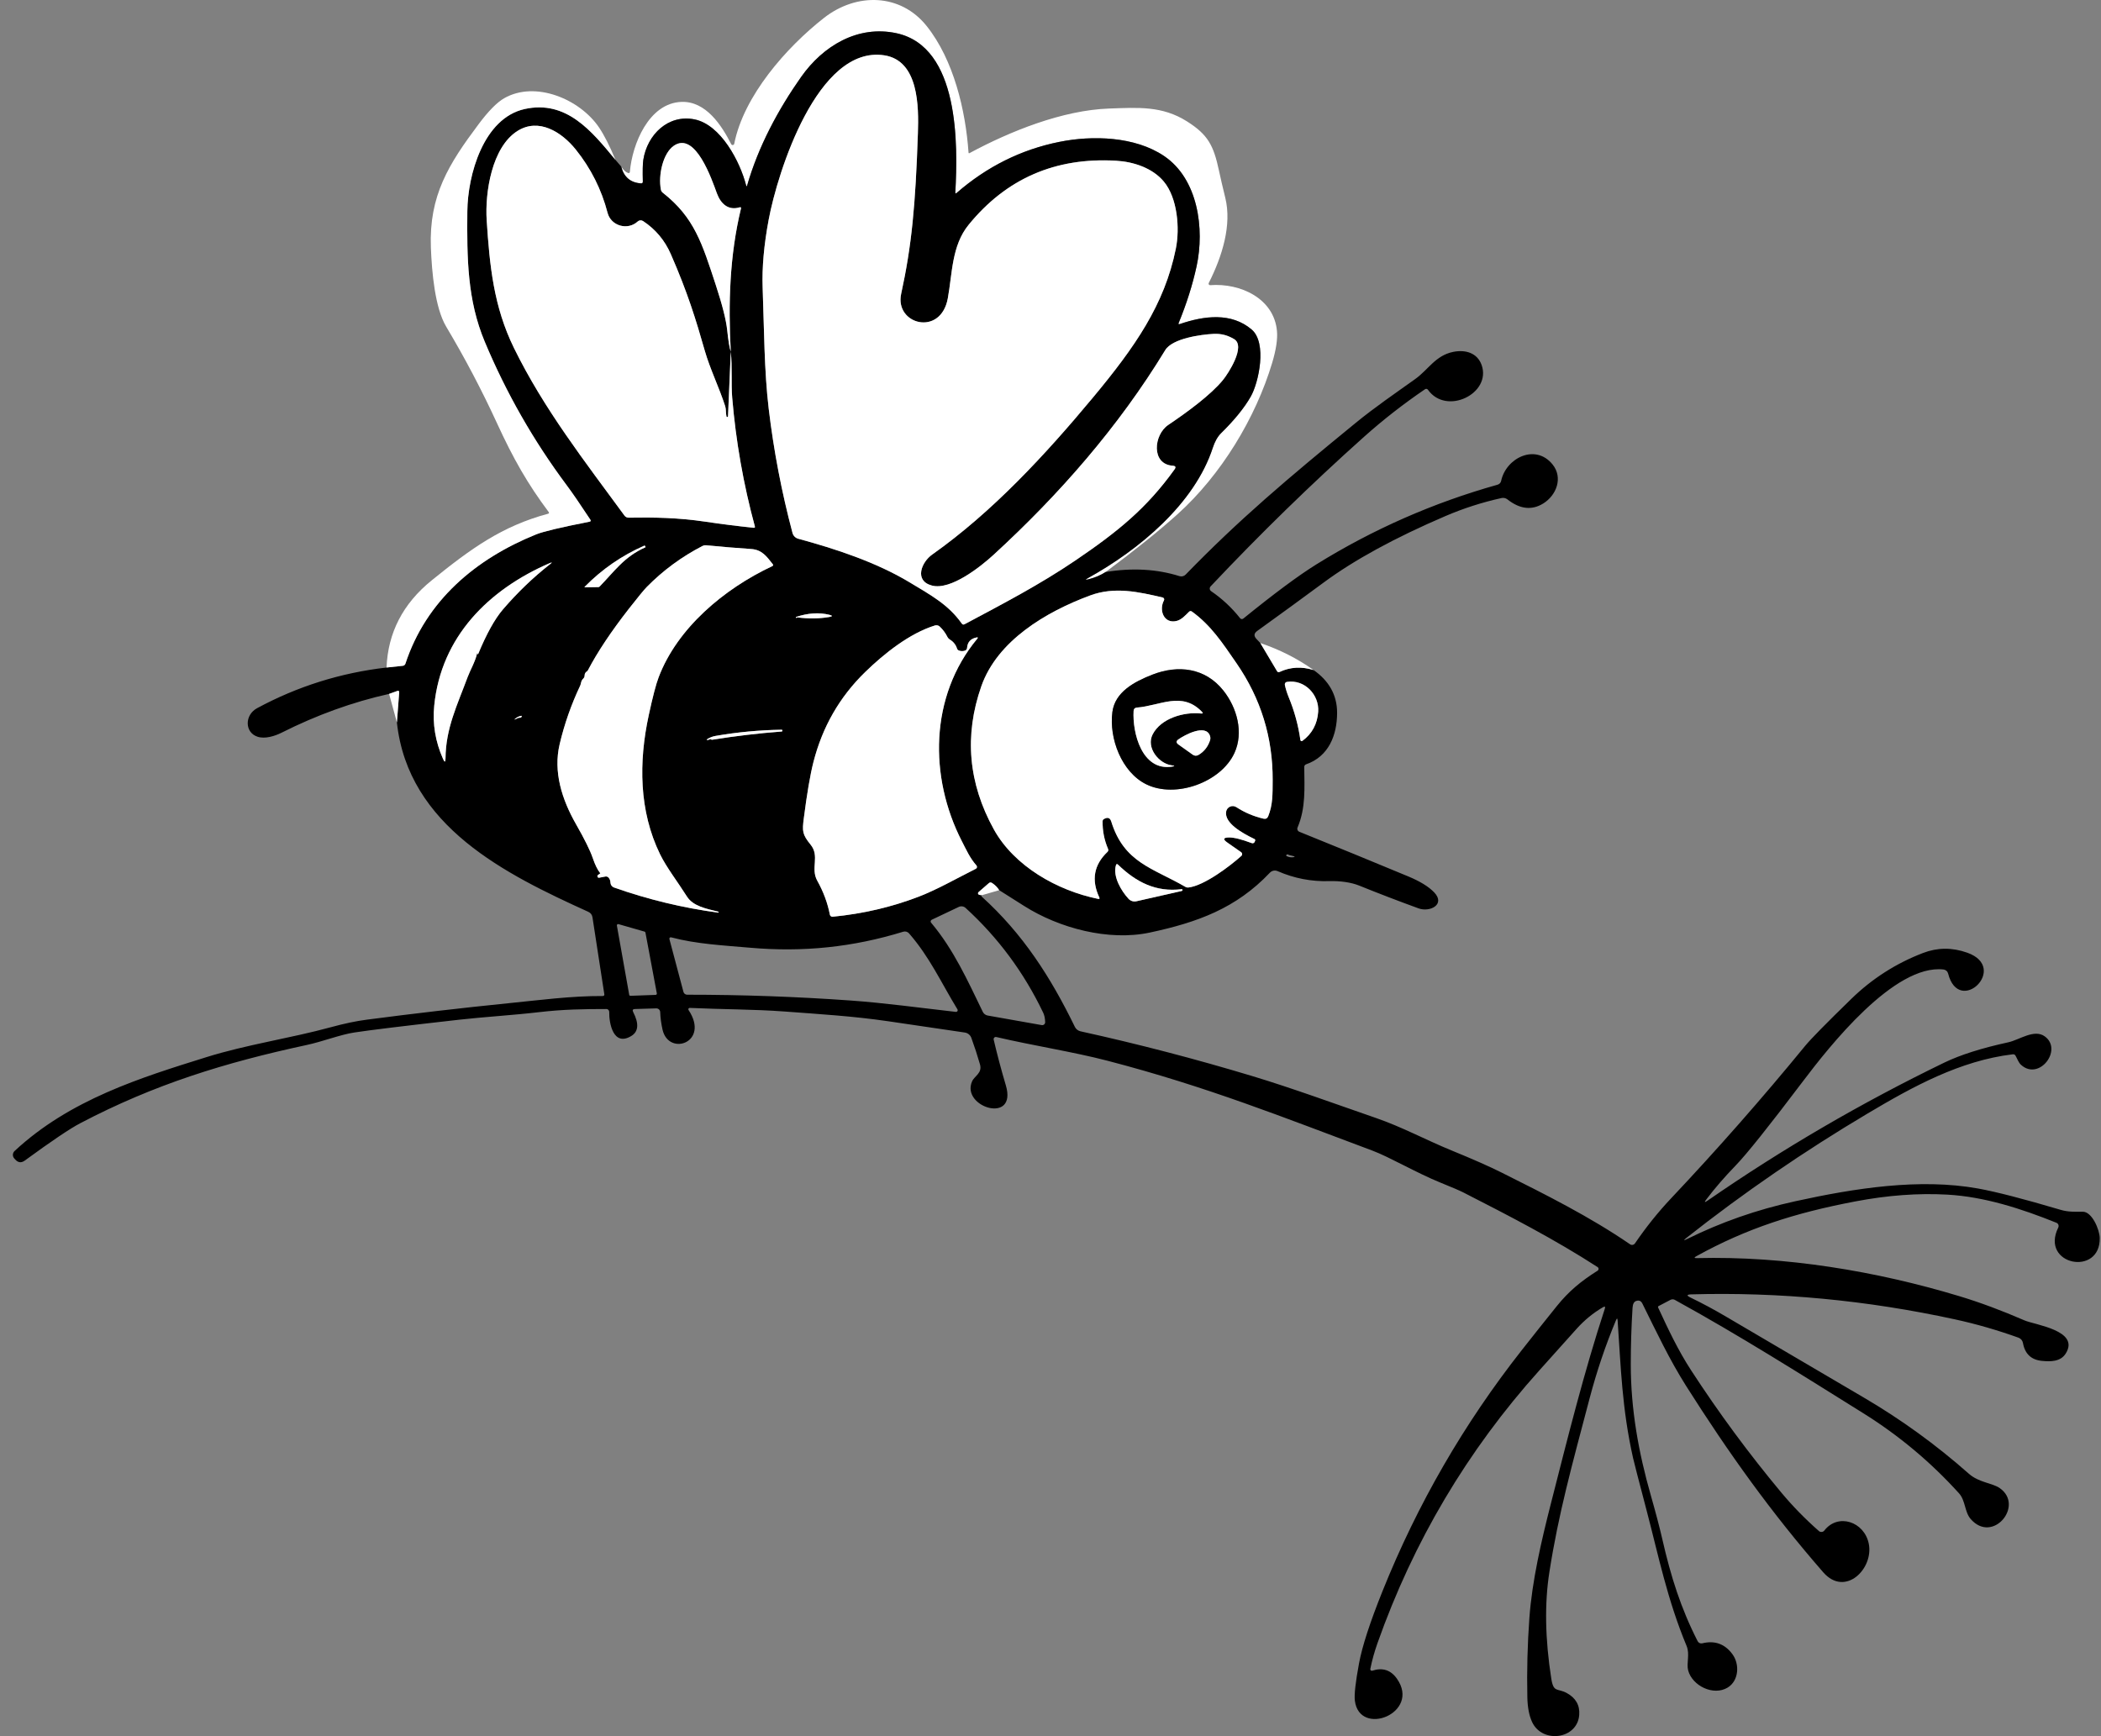 <svg width="121" height="100" viewBox="0 0 121 100" fill="none" xmlns="http://www.w3.org/2000/svg">
<rect x="0" y="0" width="121" height="100" fill="#808080" stroke="none"/>
<path d="M63.678 32.947C63.393 33.132 63.061 33.272 62.684 33.368C62.501 33.413 62.492 33.39 62.657 33.298C65.6 31.672 68.801 29.016 69.85 25.78C69.95 25.472 70.112 25.159 70.314 24.96C71.093 24.194 71.665 23.489 72.032 22.844C72.492 22.04 72.987 19.75 72.085 18.981C70.924 17.991 69.365 18.179 67.946 18.666C67.875 18.69 67.854 18.668 67.882 18.6C68.339 17.489 68.683 16.402 68.913 15.338C69.382 13.185 69.003 10.309 67.038 8.984C65.363 7.855 62.919 7.786 61.001 8.174C58.804 8.617 56.835 9.598 55.092 11.115C55.039 11.162 55.015 11.15 55.019 11.08C55.168 8.342 55.264 2.702 51.632 1.914C49.401 1.43 47.397 2.646 46.143 4.426C44.803 6.328 43.677 8.438 43.028 10.682C43.008 10.751 42.989 10.75 42.971 10.68C42.625 9.322 41.515 7.18 39.995 6.876C38.492 6.573 37.279 7.741 37.048 9.207C37.014 9.429 37.005 9.847 37.022 10.461C37.023 10.533 36.988 10.567 36.917 10.563C36.311 10.522 35.93 10.199 35.776 9.594C35.896 9.787 36.025 9.909 36.163 9.96C36.232 9.986 36.271 9.962 36.277 9.888C36.41 8.313 37.361 5.937 39.247 5.869C40.656 5.82 41.562 7.221 42.112 8.305C42.121 8.322 42.134 8.336 42.151 8.345C42.168 8.354 42.187 8.357 42.206 8.355C42.225 8.352 42.243 8.343 42.258 8.33C42.272 8.317 42.282 8.3 42.286 8.281C42.832 5.516 45.29 2.73 47.45 1.035C49.333 -0.442 51.869 -0.382 53.368 1.499C54.923 3.448 55.61 6.356 55.779 8.784C55.782 8.826 55.802 8.838 55.839 8.818C58.189 7.553 61.189 6.348 63.876 6.252C65.561 6.193 66.938 6.09 68.367 6.996C69.572 7.761 69.891 8.373 70.204 9.835C70.29 10.239 70.411 10.761 70.568 11.401C70.944 12.943 70.408 14.731 69.613 16.303C69.606 16.317 69.603 16.332 69.604 16.347C69.606 16.362 69.611 16.377 69.619 16.389C69.628 16.401 69.639 16.412 69.653 16.418C69.666 16.424 69.681 16.427 69.696 16.426C71.447 16.293 73.378 17.197 73.543 19.073C73.584 19.533 73.493 20.14 73.269 20.891C72.314 24.081 70.324 27.361 67.813 29.621C66.751 30.577 65.372 31.685 63.678 32.947Z" fill="white"/>
<path d="M63.678 32.947C65.211 32.697 66.628 32.777 67.93 33.186C67.991 33.205 68.057 33.207 68.12 33.191C68.182 33.175 68.239 33.142 68.284 33.096C71.339 29.948 74.137 27.578 78.084 24.353C79.174 23.461 80.344 22.662 81.495 21.84C82.264 21.292 82.665 20.48 83.689 20.269C84.395 20.126 85.08 20.324 85.33 21.026C85.908 22.668 83.299 23.95 82.237 22.449C82.219 22.423 82.192 22.406 82.161 22.4C82.13 22.394 82.098 22.401 82.072 22.418C80.82 23.27 79.646 24.187 78.548 25.169C75.514 27.882 72.572 30.751 69.721 33.775C69.703 33.794 69.689 33.817 69.681 33.842C69.672 33.867 69.669 33.893 69.672 33.919C69.674 33.946 69.683 33.971 69.696 33.994C69.71 34.017 69.728 34.036 69.75 34.051C70.385 34.486 70.942 35.005 71.419 35.609C71.43 35.623 71.443 35.634 71.459 35.643C71.474 35.651 71.491 35.656 71.508 35.658C71.525 35.66 71.543 35.659 71.56 35.654C71.576 35.649 71.592 35.641 71.605 35.63C73.39 34.182 74.792 33.142 75.812 32.509C79.065 30.49 82.542 28.96 86.244 27.92C86.296 27.905 86.344 27.877 86.381 27.838C86.418 27.798 86.443 27.75 86.454 27.697C86.735 26.376 88.43 25.531 89.416 26.754C90.027 27.513 89.645 28.525 88.876 29.002C88.217 29.408 87.53 29.329 86.814 28.764C86.767 28.727 86.712 28.701 86.654 28.688C86.595 28.674 86.535 28.674 86.477 28.687C85.362 28.933 84.284 29.28 83.244 29.726C80.335 30.974 78 32.249 76.237 33.55C74.992 34.469 73.715 35.4 72.405 36.343C72.215 36.48 72.2 36.633 72.36 36.802L72.585 37.041L73.546 38.657C73.581 38.718 73.632 38.733 73.697 38.704C74.313 38.417 74.966 38.382 75.654 38.597C76.499 39.188 77.01 39.996 77.006 41.068C77 42.348 76.528 43.571 75.217 44.027C75.186 44.038 75.161 44.058 75.142 44.084C75.124 44.11 75.114 44.141 75.114 44.172C75.124 45.389 75.21 46.532 74.728 47.667C74.718 47.689 74.713 47.713 74.713 47.738C74.713 47.762 74.718 47.786 74.727 47.808C74.736 47.831 74.75 47.851 74.767 47.868C74.785 47.886 74.805 47.899 74.828 47.909C76.921 48.754 79.015 49.613 81.111 50.485C81.79 50.768 82.287 51.074 82.601 51.406C83.258 52.097 82.356 52.559 81.702 52.324C80.554 51.907 79.413 51.469 78.28 51.011C77.81 50.821 77.176 50.735 76.566 50.753C75.529 50.786 74.533 50.594 73.579 50.177C73.504 50.144 73.422 50.136 73.342 50.152C73.263 50.168 73.191 50.208 73.135 50.267C71.192 52.32 68.973 53.126 66.224 53.715C63.85 54.224 60.999 53.465 58.98 52.183C58.502 51.879 58.023 51.576 57.545 51.275C57.445 51.112 57.307 50.974 57.13 50.858C57.066 50.815 57.005 50.819 56.948 50.87L56.353 51.387C56.341 51.397 56.333 51.41 56.328 51.424C56.323 51.438 56.322 51.453 56.324 51.468C56.326 51.482 56.333 51.496 56.342 51.508C56.351 51.52 56.363 51.529 56.377 51.535C56.425 51.554 56.481 51.564 56.547 51.565L56.522 51.612C56.518 51.62 56.52 51.627 56.526 51.633C58.911 53.786 60.51 56.285 61.905 59.151C61.936 59.214 61.981 59.27 62.038 59.314C62.093 59.358 62.159 59.389 62.228 59.404C65.548 60.135 68.853 60.996 72.143 61.989C74.397 62.67 76.881 63.58 79.248 64.398C80.751 64.916 82.125 65.664 83.589 66.263C84.82 66.766 85.784 67.192 86.479 67.54C88.992 68.799 91.557 70.077 93.88 71.673C93.902 71.688 93.926 71.698 93.952 71.704C93.978 71.709 94.005 71.709 94.031 71.704C94.057 71.699 94.082 71.689 94.104 71.675C94.126 71.66 94.145 71.641 94.16 71.62C94.801 70.681 95.492 69.819 96.234 69.032C98.912 66.194 101.487 63.264 103.96 60.245C104.288 59.845 105.174 58.943 106.619 57.537C107.816 56.371 109.195 55.489 110.754 54.891C111.582 54.573 112.43 54.568 113.298 54.876C115.726 55.739 112.824 58.551 112.194 56.073C112.178 56.013 112.145 55.958 112.098 55.918C112.051 55.877 111.992 55.851 111.93 55.843C109.085 55.523 105.339 60.292 103.823 62.298C101.872 64.879 100.584 66.491 99.958 67.135C99.322 67.792 98.758 68.443 98.269 69.09C98.145 69.253 98.167 69.277 98.336 69.161C102.65 66.175 107.196 63.524 111.973 61.208C112.895 60.762 114.123 60.372 115.656 60.038C116.294 59.901 117.145 59.259 117.753 59.69C118.83 60.453 117.444 62.277 116.401 61.341C116.245 61.202 116.186 60.997 116.074 60.801C116.059 60.776 116.037 60.755 116.011 60.742C115.985 60.729 115.955 60.724 115.926 60.727C112.889 61.091 110.169 62.586 107.572 64.13C103.9 66.312 100.418 68.703 97.126 71.302C96.94 71.45 96.954 71.471 97.167 71.366C99.118 70.398 101.191 69.674 103.386 69.194C106.836 68.437 110.558 67.854 113.916 68.458C114.958 68.646 116.544 69.056 118.675 69.687C119.117 69.818 119.501 69.797 119.949 69.795C120.485 69.791 120.916 70.83 120.927 71.298C120.98 73.55 117.472 72.873 118.538 70.707C118.55 70.683 118.557 70.655 118.558 70.628C118.56 70.6 118.555 70.573 118.546 70.547C118.536 70.521 118.521 70.498 118.502 70.478C118.482 70.459 118.459 70.443 118.434 70.433C116.401 69.613 114.278 68.93 112.145 68.811C110.48 68.718 108.719 68.847 106.862 69.2C103.376 69.861 100.592 70.754 97.696 72.358C97.556 72.435 97.566 72.472 97.727 72.468C102.789 72.339 108.051 73.213 112.842 74.66C114.034 75.02 115.283 75.485 116.589 76.053C117.188 76.315 119.818 76.634 118.963 77.972C118.671 78.432 118.106 78.438 117.595 78.387C116.982 78.327 116.618 77.984 116.505 77.358C116.493 77.288 116.462 77.222 116.416 77.168C116.37 77.114 116.31 77.073 116.243 77.049C115.019 76.61 113.798 76.258 112.581 75.994C107.52 74.894 102.46 74.414 97.402 74.556C97.133 74.564 97.12 74.626 97.363 74.742C98.042 75.07 98.728 75.438 99.42 75.847C102.049 77.395 104.679 78.941 107.31 80.483C109.481 81.754 111.508 83.223 113.392 84.89C113.971 85.401 114.732 85.414 115.166 85.714C116.609 86.716 114.757 88.962 113.489 87.489C113.141 87.085 113.198 86.432 112.824 86.017C111.201 84.223 109.365 82.686 107.314 81.405C103.735 79.17 100.161 76.912 96.455 74.873C96.417 74.852 96.375 74.841 96.332 74.841C96.288 74.841 96.246 74.851 96.207 74.871L95.52 75.231C95.506 75.239 95.495 75.251 95.49 75.267C95.485 75.282 95.487 75.299 95.494 75.313C96.075 76.567 96.643 77.777 97.398 78.937C98.989 81.384 100.72 83.73 102.59 85.974C103.235 86.748 103.956 87.487 104.754 88.189C104.776 88.208 104.802 88.223 104.831 88.232C104.859 88.241 104.888 88.244 104.918 88.241C104.947 88.238 104.975 88.229 105.001 88.215C105.027 88.201 105.049 88.181 105.067 88.158C105.856 87.142 107.364 87.645 107.625 88.913C107.922 90.357 106.265 92.013 105.003 90.565C101.987 87.103 99.549 83.686 97.105 79.829C96.146 78.313 95.394 76.714 94.586 75.084C94.508 74.927 94.387 74.879 94.222 74.939C94.102 74.982 94.035 75.114 94.021 75.333C93.953 76.417 93.919 77.501 93.919 78.585C93.919 81.186 94.369 83.669 95.073 86.133C95.364 87.155 95.584 87.993 95.733 88.647C96.232 90.835 96.805 92.639 97.77 94.533C97.794 94.58 97.833 94.618 97.881 94.64C97.928 94.662 97.982 94.668 98.034 94.656C98.758 94.48 99.338 94.689 99.774 95.283C100.202 95.864 100.142 96.813 99.5 97.204C98.682 97.703 97.465 97.108 97.224 96.218C97.114 95.803 97.334 95.29 97.134 94.807C96.019 92.128 95.52 89.629 94.837 87.027C94.37 85.249 94.107 84.234 94.05 83.98C93.408 81.109 93.348 78.736 93.162 76.064C93.153 75.923 93.121 75.918 93.066 76.049C92.469 77.477 91.964 78.972 91.551 80.534C90.51 84.481 89.759 87.179 89.232 90.549C88.948 92.357 88.984 94.402 89.34 96.684C89.471 97.523 89.692 97.224 90.232 97.519C90.752 97.802 90.992 98.224 90.95 98.782C90.845 100.187 88.821 100.447 88.236 99.189C88.065 98.821 87.974 98.344 87.962 97.758C87.93 96.242 87.969 94.728 88.078 93.216C88.232 91.056 88.774 88.741 89.32 86.6C90.285 82.82 91.224 79.041 92.424 75.382C92.464 75.261 92.429 75.233 92.32 75.296C91.759 75.622 91.254 76.036 90.802 76.538C90.087 77.337 89.371 78.135 88.655 78.933C84.507 83.555 81.399 88.795 79.329 94.653C79.155 95.146 79.018 95.638 78.918 96.132C78.915 96.147 78.916 96.163 78.921 96.177C78.926 96.192 78.935 96.205 78.946 96.215C78.958 96.225 78.972 96.232 78.986 96.235C79.001 96.238 79.016 96.237 79.031 96.232C79.628 96.039 80.102 96.194 80.454 96.698C81.835 98.672 78.296 100.079 78.029 97.962C77.985 97.623 78.065 96.906 78.268 95.813C78.447 94.841 78.897 93.454 79.62 91.653C81.631 86.64 84.305 82.011 87.643 77.767C88.305 76.924 88.972 76.086 89.643 75.252C90.365 74.352 91.076 73.781 92.005 73.194C92.023 73.183 92.037 73.168 92.048 73.149C92.058 73.131 92.064 73.11 92.064 73.089C92.064 73.068 92.059 73.048 92.049 73.029C92.039 73.011 92.025 72.995 92.007 72.984C89.549 71.392 86.892 70.022 84.287 68.691C84.075 68.582 83.628 68.39 82.945 68.114C81.61 67.574 80.004 66.635 79.039 66.276C73.971 64.384 69.486 62.58 63.758 61.093C61.817 60.588 59.502 60.23 57.377 59.733C57.357 59.729 57.335 59.729 57.315 59.735C57.295 59.741 57.276 59.752 57.261 59.767C57.246 59.782 57.236 59.8 57.23 59.82C57.224 59.841 57.223 59.862 57.228 59.883C57.43 60.748 57.663 61.625 57.927 62.513C58.606 64.787 55.328 63.774 55.984 62.286C56.123 61.973 56.584 61.813 56.438 61.306C56.294 60.803 56.128 60.294 55.94 59.778C55.91 59.699 55.86 59.628 55.794 59.575C55.727 59.521 55.648 59.486 55.563 59.474C54.097 59.258 52.619 59.041 51.127 58.821C49.148 58.531 47.17 58.412 45.18 58.263C43.434 58.132 41.546 58.142 39.724 58.056C39.709 58.055 39.695 58.059 39.682 58.065C39.669 58.072 39.659 58.083 39.652 58.095C39.644 58.108 39.641 58.122 39.641 58.136C39.642 58.151 39.646 58.165 39.654 58.177C40.896 60.046 38.513 60.866 38.157 59.31C38.078 58.961 38.033 58.623 38.022 58.298C38.022 58.269 38.015 58.24 38.003 58.214C37.991 58.187 37.974 58.163 37.953 58.143C37.931 58.123 37.906 58.108 37.879 58.097C37.852 58.087 37.822 58.082 37.793 58.083L36.57 58.12C36.444 58.123 36.409 58.18 36.466 58.294C36.808 58.96 36.773 59.42 36.36 59.672C35.325 60.302 35.073 58.946 35.086 58.285C35.086 58.264 35.082 58.242 35.074 58.222C35.066 58.202 35.054 58.184 35.039 58.169C35.024 58.153 35.006 58.141 34.986 58.132C34.965 58.124 34.944 58.12 34.922 58.12C33.609 58.12 32.421 58.14 31.051 58.3C29.525 58.478 27.842 58.578 26.47 58.733C23.347 59.085 21.325 59.331 20.404 59.472C19.616 59.59 18.563 59.999 17.667 60.191C12.949 61.208 8.908 62.451 4.624 64.697C4.039 65.002 2.974 65.719 1.429 66.848C1.229 66.994 1.046 66.975 0.879 66.791L0.82 66.725C0.767 66.666 0.739 66.589 0.742 66.509C0.746 66.43 0.78 66.355 0.838 66.3C4.025 63.333 8.107 62.073 11.872 60.897C14.217 60.163 16.684 59.815 19.066 59.165C19.828 58.956 20.516 58.812 21.128 58.733C23.849 58.376 26.575 58.06 29.304 57.784C31.012 57.615 32.887 57.361 34.726 57.371C34.737 57.371 34.749 57.368 34.759 57.363C34.77 57.358 34.779 57.351 34.787 57.342C34.794 57.333 34.8 57.323 34.803 57.312C34.806 57.3 34.807 57.289 34.805 57.277L34.122 52.841C34.099 52.69 34.018 52.583 33.879 52.52C29.132 50.365 23.504 47.604 22.858 41.614L22.989 39.89C22.996 39.8 22.957 39.77 22.872 39.802L22.408 39.969C20.307 40.438 18.244 41.183 16.218 42.203C15.823 42.401 15.264 42.575 14.839 42.438C14.086 42.199 14.078 41.186 14.806 40.792C17.132 39.536 19.617 38.755 22.261 38.45L23.201 38.35C23.234 38.346 23.266 38.333 23.291 38.312C23.317 38.292 23.336 38.264 23.347 38.233C24.547 34.583 27.404 32.184 30.883 30.779C31.288 30.615 32.31 30.372 33.949 30.051C34.023 30.037 34.04 29.998 33.998 29.932C33.407 29.035 32.954 28.375 32.638 27.953C30.726 25.391 29.153 22.634 27.918 19.684C26.907 17.271 26.891 14.864 26.915 12.172C26.934 10.08 27.838 6.81 30.214 6.281C32.633 5.745 34.087 7.569 35.446 9.209L35.777 9.594C35.931 10.199 36.311 10.522 36.918 10.563C36.989 10.567 37.024 10.533 37.022 10.461C37.006 9.847 37.015 9.429 37.049 9.207C37.28 7.741 38.493 6.573 39.996 6.876C41.515 7.18 42.626 9.322 42.971 10.68C42.989 10.75 43.008 10.751 43.029 10.682C43.677 8.438 44.804 6.328 46.143 4.426C47.397 2.646 49.401 1.43 51.633 1.914C55.265 2.702 55.168 8.342 55.019 11.08C55.015 11.15 55.04 11.162 55.093 11.115C56.835 9.598 58.805 8.617 61.001 8.174C62.919 7.786 65.363 7.855 67.038 8.984C69.004 10.309 69.382 13.185 68.914 15.338C68.683 16.402 68.34 17.489 67.883 18.6C67.854 18.668 67.875 18.69 67.946 18.666C69.365 18.179 70.924 17.991 72.085 18.981C72.987 19.75 72.493 22.04 72.032 22.844C71.666 23.489 71.093 24.194 70.314 24.96C70.112 25.159 69.95 25.472 69.85 25.781C68.801 29.016 65.6 31.672 62.658 33.298C62.493 33.39 62.502 33.413 62.684 33.368C63.062 33.272 63.393 33.132 63.678 32.947ZM53.671 33.728C52.628 33.452 53.072 32.376 53.684 31.945C57.169 29.482 60.22 26.173 62.938 22.907C65.359 19.997 67.069 17.547 67.719 14.32C67.957 13.15 67.813 11.395 67.022 10.453C66.37 9.673 65.277 9.315 64.275 9.258C60.784 9.054 57.953 10.285 55.782 12.952C54.811 14.146 54.849 15.733 54.588 17.177C54.183 19.41 51.514 18.688 51.9 16.923C52.508 14.142 52.725 11.825 52.864 7.669C52.915 6.156 52.919 3.491 50.927 3.186C47.078 2.597 44.777 9.937 44.27 12.651C43.997 14.106 43.882 15.411 43.922 16.567C44.006 18.897 44.012 21.388 44.272 23.551C44.561 25.97 45.018 28.353 45.642 30.699C45.663 30.779 45.706 30.852 45.764 30.911C45.823 30.969 45.896 31.011 45.976 31.032C48.137 31.619 50.469 32.386 52.395 33.548C53.616 34.286 54.612 34.818 55.391 35.918C55.432 35.977 55.485 35.99 55.549 35.957C57.731 34.795 59.891 33.669 61.94 32.278C64.384 30.619 66.036 29.276 67.644 27.038C67.738 26.907 67.704 26.837 67.541 26.826C66.288 26.742 66.437 25.048 67.279 24.478C68.378 23.738 69.73 22.748 70.433 21.887C70.738 21.515 71.764 19.938 71.071 19.531C70.701 19.312 70.343 19.212 69.895 19.232C69.183 19.267 67.521 19.488 67.108 20.169C64.427 24.576 61.009 28.482 57.22 31.959C56.469 32.646 54.751 34.014 53.671 33.728ZM42.086 20.255C41.941 17.473 42.018 14.735 42.673 12.017C42.691 11.947 42.665 11.923 42.595 11.943C41.941 12.14 41.509 11.733 41.29 11.142C41.002 10.361 40.059 7.551 38.814 8.391C38.182 8.821 37.9 10.088 38.063 10.923C38.077 10.995 38.112 11.054 38.17 11.099C39.988 12.526 40.434 14.007 41.223 16.412C41.601 17.563 41.82 18.431 41.881 19.017C41.946 19.632 42.014 20.045 42.086 20.255L41.926 23.981C41.925 23.991 41.921 24.001 41.913 24.008C41.906 24.016 41.896 24.02 41.886 24.021C41.875 24.022 41.865 24.02 41.856 24.014C41.848 24.008 41.841 23.999 41.839 23.989C41.794 23.797 41.822 23.58 41.767 23.404C41.415 22.314 40.889 21.251 40.589 20.201C40.082 18.422 39.599 16.846 38.632 14.637C38.284 13.841 37.752 13.206 37.035 12.733C36.987 12.702 36.931 12.688 36.875 12.692C36.819 12.696 36.767 12.719 36.726 12.757C36.153 13.287 35.19 13.019 34.992 12.262C34.641 10.917 34.031 9.701 33.161 8.616C32.341 7.593 31.028 6.78 29.813 7.536C28.316 8.469 27.926 11.107 28.028 12.682C28.198 15.303 28.427 17.651 29.599 20.044C31.323 23.564 33.689 26.59 35.965 29.699C35.992 29.736 36.028 29.767 36.069 29.787C36.11 29.808 36.156 29.818 36.202 29.818C37.689 29.793 39.055 29.818 40.607 30.047C41.54 30.186 42.472 30.304 43.405 30.4C43.466 30.407 43.489 30.381 43.472 30.321C42.813 27.887 42.378 25.415 42.168 22.905C42.102 22.126 42.178 21.14 42.086 20.255ZM37.243 33.816C37.088 33.974 36.75 34.386 36.229 35.051C35.202 36.365 34.412 37.551 33.858 38.609C33.845 38.636 33.825 38.658 33.799 38.673C33.713 38.726 33.67 38.806 33.668 38.912C33.668 38.945 33.661 38.978 33.648 39.008C33.635 39.038 33.615 39.066 33.591 39.088C33.452 39.215 33.47 39.374 33.417 39.487C32.901 40.574 32.506 41.7 32.231 42.865C31.856 44.456 32.357 46.045 33.179 47.483C33.669 48.341 33.987 48.985 34.135 49.416C34.271 49.815 34.414 50.107 34.564 50.291C34.571 50.301 34.57 50.308 34.562 50.314L34.456 50.387C34.398 50.427 34.39 50.475 34.431 50.532C34.447 50.556 34.476 50.563 34.517 50.555C34.634 50.53 34.754 50.508 34.875 50.487C34.906 50.482 34.938 50.486 34.968 50.497C34.999 50.508 35.026 50.526 35.047 50.551C35.118 50.631 35.154 50.727 35.157 50.839C35.16 50.901 35.181 50.962 35.217 51.012C35.254 51.062 35.305 51.1 35.364 51.121C37.315 51.81 39.316 52.293 41.366 52.569C41.377 52.571 41.384 52.562 41.386 52.545C41.391 52.527 41.384 52.516 41.366 52.512C40.652 52.34 39.91 52.189 39.564 51.643C39.026 50.79 38.39 49.974 38.018 49.215C36.793 46.71 36.779 43.884 37.364 41.186C37.592 40.132 37.781 39.408 37.932 39.012C39.006 36.182 41.683 33.922 44.475 32.611C44.533 32.584 44.543 32.545 44.503 32.495C44.154 32.053 43.886 31.664 43.26 31.623C42.395 31.565 41.53 31.492 40.665 31.407C40.598 31.4 40.534 31.411 40.472 31.441C39.266 32.062 38.189 32.853 37.243 33.816ZM34.533 33.785C35.384 32.912 35.944 32.069 37.169 31.525C37.18 31.52 37.183 31.512 37.178 31.503L37.151 31.45C37.14 31.428 37.124 31.422 37.102 31.431C35.808 32.002 34.668 32.79 33.681 33.793C33.656 33.818 33.661 33.83 33.697 33.83L34.456 33.818C34.486 33.818 34.512 33.807 34.533 33.785ZM27.496 37.63C27.503 37.648 27.509 37.665 27.515 37.683C27.52 37.699 27.526 37.699 27.533 37.683C28.018 36.509 28.496 35.648 28.967 35.1C29.809 34.12 30.712 33.253 31.674 32.501C31.813 32.393 31.802 32.374 31.64 32.444C28.145 33.961 25.4 36.675 25.007 40.648C24.904 41.696 25.073 42.717 25.515 43.714C25.607 43.925 25.655 43.915 25.658 43.683C25.67 41.945 26.332 40.62 26.93 39.004C27.085 38.587 27.365 38.125 27.478 37.632C27.483 37.614 27.489 37.614 27.496 37.63ZM70.783 48.238C71.068 48.235 71.504 48.344 72.092 48.565C72.108 48.571 72.125 48.574 72.142 48.573C72.16 48.572 72.177 48.568 72.193 48.561C72.208 48.553 72.223 48.543 72.234 48.53C72.246 48.517 72.255 48.502 72.261 48.485L72.286 48.42C72.292 48.403 72.292 48.385 72.285 48.368C72.278 48.352 72.265 48.338 72.249 48.33C71.507 47.974 70.515 47.401 70.613 46.757C70.623 46.693 70.648 46.633 70.687 46.582C70.726 46.531 70.778 46.49 70.837 46.464C70.895 46.438 70.96 46.426 71.024 46.432C71.088 46.437 71.15 46.458 71.204 46.493C71.683 46.804 72.203 47.025 72.764 47.156C72.897 47.186 72.988 47.138 73.038 47.013C73.302 46.352 73.29 45.773 73.294 44.929C73.304 42.473 72.61 40.233 71.214 38.207C70.396 37.018 69.738 36.018 68.646 35.227C68.584 35.183 68.527 35.188 68.474 35.241C68.257 35.456 68.038 35.701 67.754 35.769C67.02 35.941 66.734 35.135 67.034 34.583C67.043 34.567 67.048 34.55 67.048 34.532C67.049 34.515 67.046 34.497 67.038 34.481C67.031 34.465 67.02 34.45 67.006 34.439C66.992 34.427 66.976 34.419 66.959 34.415C65.574 34.094 64.195 33.775 62.784 34.298C60.224 35.245 57.432 36.912 56.514 39.532C55.523 42.362 55.764 45.109 57.236 47.772C58.41 49.894 60.885 51.295 63.238 51.776C63.32 51.794 63.343 51.764 63.308 51.688C62.842 50.687 62.998 49.815 63.778 49.072C63.83 49.022 63.842 48.963 63.813 48.896C63.596 48.388 63.492 47.857 63.5 47.305C63.502 47.248 63.526 47.206 63.574 47.178C63.789 47.054 63.931 47.102 63.999 47.322C64.737 49.704 66.398 49.995 68.263 51.081C68.322 51.115 68.385 51.127 68.453 51.119C69.355 51.011 70.826 49.898 71.49 49.301C71.506 49.287 71.518 49.27 71.526 49.251C71.533 49.231 71.537 49.21 71.535 49.189C71.534 49.169 71.528 49.148 71.518 49.13C71.507 49.112 71.493 49.096 71.476 49.084L70.691 48.536C70.411 48.343 70.442 48.243 70.783 48.238ZM45.935 35.564C46.577 35.648 47.184 35.639 47.755 35.54C47.959 35.504 47.961 35.461 47.759 35.411C47.171 35.268 46.535 35.309 45.849 35.536C45.838 35.54 45.834 35.548 45.837 35.56C45.837 35.567 45.837 35.572 45.839 35.577C45.84 35.596 45.849 35.6 45.865 35.589C45.875 35.581 45.886 35.574 45.898 35.568C45.909 35.564 45.921 35.563 45.935 35.564ZM46.847 43.892C46.66 44.621 46.475 45.705 46.291 47.142C46.197 47.878 46.203 48.062 46.685 48.655C47.223 49.316 46.667 50.013 47.066 50.727C47.422 51.363 47.664 52.015 47.792 52.682C47.798 52.718 47.818 52.752 47.848 52.774C47.878 52.797 47.916 52.808 47.953 52.804C49.693 52.636 51.345 52.25 52.909 51.649C53.95 51.25 55.105 50.592 56.199 50.042C56.216 50.033 56.23 50.021 56.242 50.007C56.253 49.992 56.261 49.975 56.264 49.957C56.268 49.938 56.267 49.92 56.262 49.902C56.257 49.884 56.248 49.867 56.236 49.853C55.856 49.424 55.649 48.947 55.389 48.444C53.506 44.767 53.522 40.115 56.283 36.789C56.336 36.725 56.322 36.701 56.24 36.718C55.901 36.785 55.719 36.986 55.694 37.323C55.692 37.356 55.68 37.388 55.66 37.414C55.64 37.441 55.613 37.461 55.582 37.472C55.464 37.516 55.347 37.516 55.23 37.472C55.174 37.452 55.136 37.414 55.117 37.358C55.044 37.136 54.909 36.965 54.712 36.845C54.646 36.804 54.594 36.748 54.559 36.679C54.447 36.457 54.301 36.26 54.119 36.09C54.084 36.056 54.04 36.033 53.992 36.022C53.945 36.011 53.895 36.012 53.847 36.026C52.383 36.478 50.917 37.65 49.835 38.702C48.332 40.162 47.36 41.892 46.847 43.892ZM74.216 40.151C74.548 40.953 74.773 41.779 74.893 42.63C74.895 42.642 74.9 42.654 74.908 42.663C74.915 42.673 74.925 42.68 74.936 42.685C74.948 42.69 74.96 42.692 74.972 42.69C74.984 42.689 74.996 42.684 75.006 42.677C75.566 42.263 75.87 41.7 75.918 40.99C75.981 40.033 75.153 39.117 74.114 39.278C74.095 39.281 74.077 39.288 74.061 39.298C74.044 39.309 74.03 39.322 74.019 39.338C74.008 39.354 74.001 39.373 73.997 39.392C73.993 39.411 73.993 39.431 73.998 39.45C74.047 39.68 74.12 39.914 74.216 40.151ZM29.942 41.342C29.99 41.343 30.023 41.323 30.042 41.28C30.061 41.241 30.049 41.225 30.006 41.233C29.887 41.258 29.78 41.309 29.684 41.387C29.608 41.451 29.615 41.462 29.705 41.419L29.817 41.366C29.857 41.349 29.898 41.34 29.942 41.342ZM40.926 42.581C40.933 42.584 40.94 42.587 40.947 42.591C40.973 42.606 40.999 42.612 41.025 42.608C42.35 42.395 43.68 42.237 45.014 42.135C45.047 42.133 45.063 42.115 45.062 42.082V42.08C45.06 42.047 45.043 42.032 45.01 42.033C43.736 42.052 42.469 42.171 41.211 42.389C41.039 42.419 40.88 42.48 40.734 42.573C40.682 42.607 40.688 42.623 40.751 42.622C40.798 42.621 40.843 42.608 40.886 42.583C40.901 42.575 40.914 42.574 40.926 42.581ZM74.184 49.224C74.166 49.206 74.141 49.206 74.11 49.226C74.057 49.258 74.058 49.289 74.114 49.318C74.225 49.372 74.343 49.392 74.468 49.377C74.592 49.362 74.594 49.339 74.472 49.307L74.227 49.246C74.21 49.242 74.196 49.234 74.184 49.224ZM68.044 51.218C66.574 51.4 65.429 50.811 64.392 49.806C64.332 49.749 64.291 49.76 64.269 49.839C64.079 50.492 64.58 51.326 64.999 51.776C65.056 51.836 65.127 51.88 65.206 51.904C65.285 51.929 65.369 51.931 65.449 51.913L68.053 51.322C68.069 51.318 68.083 51.31 68.092 51.299C68.102 51.288 68.106 51.275 68.104 51.263V51.261C68.098 51.228 68.079 51.213 68.044 51.218ZM55.215 52.24L53.657 52.98C53.642 52.987 53.63 52.998 53.62 53.01C53.609 53.023 53.602 53.037 53.599 53.053C53.595 53.069 53.595 53.085 53.599 53.101C53.603 53.117 53.61 53.132 53.62 53.144C54.923 54.688 55.737 56.504 56.602 58.285C56.629 58.339 56.668 58.386 56.716 58.422C56.764 58.459 56.819 58.483 56.878 58.494L59.993 59.046C60.018 59.051 60.044 59.05 60.068 59.043C60.093 59.036 60.116 59.024 60.135 59.008C60.154 58.991 60.169 58.97 60.179 58.947C60.19 58.923 60.194 58.898 60.193 58.872C60.186 58.656 60.149 58.477 60.081 58.337C58.974 56.02 57.484 54.008 55.612 52.299C55.56 52.251 55.494 52.219 55.423 52.209C55.352 52.198 55.28 52.209 55.215 52.24ZM37.172 53.717C37.169 53.704 37.163 53.691 37.154 53.682C37.145 53.672 37.133 53.665 37.12 53.661L35.617 53.23C35.606 53.227 35.593 53.226 35.581 53.229C35.569 53.232 35.559 53.238 35.55 53.246C35.541 53.254 35.534 53.264 35.53 53.276C35.526 53.287 35.525 53.3 35.527 53.312L36.237 57.3C36.24 57.316 36.249 57.332 36.262 57.343C36.275 57.353 36.291 57.359 36.309 57.359L37.758 57.306C37.769 57.306 37.779 57.303 37.789 57.299C37.798 57.294 37.807 57.288 37.813 57.279C37.82 57.271 37.825 57.261 37.827 57.251C37.83 57.241 37.83 57.23 37.828 57.22L37.172 53.717ZM55.14 58.138C54.203 56.602 53.547 55.134 52.356 53.766C52.316 53.718 52.262 53.684 52.202 53.666C52.141 53.649 52.077 53.649 52.017 53.668C49.133 54.555 46.266 54.86 43.184 54.588C41.677 54.455 40.121 54.381 38.65 53.991C38.637 53.987 38.622 53.987 38.609 53.99C38.595 53.994 38.582 54.001 38.572 54.011C38.562 54.021 38.555 54.034 38.552 54.047C38.548 54.061 38.548 54.075 38.552 54.089L39.36 57.13C39.372 57.177 39.4 57.219 39.438 57.249C39.477 57.279 39.524 57.296 39.572 57.296C42.714 57.296 45.857 57.407 49.002 57.631C50.933 57.768 53.021 58.056 55.048 58.285C55.066 58.288 55.084 58.284 55.1 58.276C55.117 58.269 55.131 58.256 55.14 58.241C55.15 58.225 55.155 58.208 55.155 58.189C55.155 58.171 55.15 58.154 55.14 58.138Z" fill="black"/>
<path d="M53.683 31.945C53.072 32.376 52.628 33.452 53.671 33.728C54.751 34.014 56.469 32.646 57.219 31.959C61.009 28.482 64.426 24.576 67.107 20.169C67.52 19.488 69.183 19.267 69.895 19.232C70.343 19.212 70.701 19.312 71.071 19.531C71.764 19.938 70.737 21.515 70.433 21.887C69.729 22.748 68.377 23.738 67.279 24.478C66.437 25.049 66.287 26.742 67.541 26.826C67.703 26.837 67.737 26.907 67.643 27.038C66.036 29.276 64.383 30.619 61.939 32.278C59.89 33.669 57.731 34.795 55.548 35.957C55.484 35.99 55.432 35.977 55.391 35.918C54.612 34.818 53.616 34.286 52.395 33.548C50.468 32.386 48.137 31.619 45.975 31.032C45.895 31.011 45.822 30.969 45.764 30.911C45.705 30.852 45.663 30.779 45.642 30.699C45.018 28.353 44.561 25.97 44.272 23.551C44.012 21.388 44.006 18.897 43.922 16.567C43.881 15.411 43.997 14.106 44.27 12.651C44.777 9.937 47.078 2.597 50.926 3.186C52.919 3.491 52.914 6.156 52.863 7.669C52.724 11.825 52.507 14.142 51.9 16.923C51.514 18.688 54.182 19.41 54.587 17.177C54.849 15.733 54.81 14.146 55.782 12.952C57.952 10.285 60.783 9.054 64.275 9.258C65.277 9.315 66.369 9.673 67.022 10.453C67.813 11.395 67.956 13.15 67.719 14.32C67.069 17.547 65.359 19.997 62.937 22.907C60.219 26.173 57.168 29.482 53.683 31.945Z" fill="white"/>
<path d="M35.446 9.209C34.088 7.569 32.633 5.745 30.214 6.28C27.838 6.81 26.934 10.08 26.915 12.172C26.891 14.864 26.907 17.271 27.918 19.684C29.153 22.634 30.726 25.39 32.638 27.952C32.954 28.375 33.407 29.035 33.998 29.932C34.04 29.997 34.023 30.037 33.949 30.051C32.31 30.372 31.288 30.615 30.883 30.779C27.404 32.184 24.547 34.583 23.347 38.233C23.336 38.264 23.317 38.292 23.291 38.312C23.266 38.333 23.235 38.346 23.201 38.35L22.261 38.45C22.343 36.443 23.206 34.773 24.85 33.439C27.122 31.599 28.909 30.304 31.576 29.588C31.585 29.586 31.593 29.582 31.599 29.576C31.606 29.57 31.611 29.562 31.614 29.554C31.617 29.545 31.618 29.536 31.617 29.527C31.616 29.518 31.612 29.51 31.607 29.503C30.39 27.877 29.562 26.425 28.617 24.365C27.744 22.466 26.772 20.619 25.701 18.823C25.044 17.723 24.87 15.665 24.815 14.258C24.701 11.26 25.85 9.442 27.56 7.158C28.131 6.394 28.623 5.895 29.036 5.659C30.84 4.626 33.4 5.718 34.495 7.336C34.799 7.787 35.116 8.411 35.446 9.209Z" fill="white"/>
<path d="M42.087 20.255C42.179 21.14 42.103 22.126 42.169 22.905C42.379 25.415 42.814 27.887 43.474 30.321C43.49 30.381 43.467 30.407 43.406 30.401C42.474 30.304 41.541 30.186 40.608 30.047C39.056 29.818 37.69 29.793 36.203 29.818C36.157 29.818 36.111 29.808 36.07 29.787C36.029 29.767 35.993 29.736 35.966 29.699C33.69 26.59 31.324 23.564 29.6 20.044C28.428 17.651 28.199 15.303 28.029 12.682C27.927 11.107 28.317 8.469 29.814 7.536C31.029 6.78 32.342 7.594 33.162 8.616C34.032 9.701 34.642 10.917 34.992 12.262C35.191 13.019 36.154 13.287 36.727 12.757C36.768 12.72 36.82 12.697 36.876 12.692C36.932 12.688 36.988 12.702 37.036 12.733C37.753 13.206 38.285 13.841 38.633 14.637C39.6 16.846 40.083 18.422 40.59 20.202C40.891 21.251 41.416 22.314 41.768 23.404C41.823 23.58 41.794 23.797 41.84 23.989C41.843 23.999 41.849 24.008 41.857 24.014C41.866 24.02 41.877 24.022 41.887 24.021C41.897 24.02 41.907 24.016 41.914 24.008C41.922 24.001 41.926 23.991 41.928 23.981L42.087 20.255Z" fill="white"/>
<path d="M42.085 20.255C42.013 20.045 41.944 19.632 41.88 19.017C41.819 18.431 41.6 17.563 41.222 16.412C40.432 14.007 39.987 12.526 38.169 11.099C38.111 11.054 38.076 10.995 38.062 10.923C37.899 10.088 38.181 8.821 38.813 8.391C40.058 7.551 41.001 10.361 41.289 11.142C41.508 11.733 41.94 12.14 42.594 11.943C42.664 11.923 42.69 11.947 42.672 12.017C42.017 14.735 41.94 17.473 42.085 20.255Z" fill="white"/>
<path d="M37.243 33.816C38.189 32.853 39.266 32.062 40.472 31.441C40.534 31.412 40.598 31.4 40.665 31.407C41.53 31.493 42.395 31.565 43.26 31.623C43.886 31.664 44.154 32.053 44.503 32.495C44.543 32.545 44.533 32.584 44.475 32.611C41.683 33.922 39.006 36.182 37.932 39.012C37.781 39.408 37.591 40.132 37.364 41.186C36.779 43.884 36.793 46.71 38.018 49.215C38.39 49.974 39.026 50.79 39.564 51.643C39.91 52.189 40.652 52.34 41.366 52.512C41.384 52.516 41.391 52.527 41.386 52.545C41.384 52.563 41.377 52.571 41.366 52.569C39.316 52.293 37.315 51.81 35.364 51.121C35.305 51.1 35.254 51.062 35.217 51.012C35.181 50.962 35.16 50.901 35.157 50.839C35.154 50.727 35.118 50.631 35.047 50.551C35.026 50.526 34.999 50.508 34.968 50.497C34.938 50.486 34.906 50.482 34.875 50.487C34.754 50.508 34.634 50.53 34.517 50.555C34.476 50.563 34.447 50.556 34.431 50.532C34.39 50.475 34.398 50.427 34.456 50.387L34.562 50.314C34.57 50.308 34.571 50.301 34.564 50.291C34.414 50.107 34.271 49.815 34.135 49.416C33.987 48.985 33.669 48.341 33.179 47.483C32.357 46.045 31.856 44.456 32.231 42.865C32.506 41.7 32.901 40.574 33.417 39.487C33.47 39.374 33.452 39.215 33.591 39.088C33.615 39.066 33.635 39.038 33.648 39.008C33.661 38.978 33.668 38.945 33.668 38.912C33.67 38.806 33.713 38.726 33.799 38.673C33.825 38.658 33.845 38.636 33.858 38.609C34.412 37.551 35.202 36.365 36.229 35.051C36.75 34.386 37.088 33.974 37.243 33.816Z" fill="white"/>
<path d="M37.169 31.525C35.944 32.069 35.384 32.912 34.533 33.785C34.511 33.807 34.485 33.818 34.455 33.818L33.697 33.83C33.661 33.83 33.656 33.818 33.68 33.793C34.667 32.79 35.808 32.002 37.102 31.431C37.123 31.422 37.14 31.428 37.151 31.45L37.177 31.503C37.183 31.512 37.18 31.52 37.169 31.525Z" fill="white"/>
<path d="M27.479 37.632C27.366 38.125 27.086 38.587 26.93 39.004C26.333 40.62 25.671 41.945 25.658 43.683C25.656 43.915 25.608 43.925 25.515 43.714C25.073 42.717 24.904 41.696 25.008 40.648C25.401 36.675 28.145 33.961 31.64 32.444C31.803 32.374 31.814 32.393 31.675 32.501C30.712 33.253 29.81 34.12 28.967 35.1C28.497 35.648 28.019 36.509 27.534 37.683C27.527 37.699 27.521 37.699 27.515 37.683C27.51 37.665 27.504 37.648 27.497 37.63C27.49 37.614 27.484 37.614 27.479 37.632Z" fill="white"/>
<path d="M70.784 48.238C70.443 48.243 70.412 48.343 70.692 48.536L71.477 49.085C71.494 49.096 71.508 49.112 71.519 49.13C71.529 49.148 71.535 49.169 71.536 49.19C71.538 49.21 71.534 49.231 71.527 49.251C71.519 49.27 71.507 49.287 71.491 49.301C70.827 49.898 69.356 51.011 68.454 51.119C68.386 51.128 68.323 51.115 68.264 51.081C66.399 49.995 64.739 49.704 64 47.322C63.932 47.102 63.79 47.054 63.575 47.178C63.527 47.206 63.503 47.248 63.501 47.305C63.493 47.858 63.597 48.388 63.814 48.896C63.843 48.963 63.831 49.022 63.779 49.072C62.999 49.815 62.843 50.687 63.309 51.688C63.344 51.764 63.321 51.794 63.239 51.776C60.886 51.295 58.411 49.894 57.237 47.772C55.765 45.109 55.524 42.362 56.515 39.532C57.433 36.912 60.225 35.245 62.785 34.298C64.197 33.775 65.575 34.094 66.96 34.415C66.977 34.419 66.993 34.427 67.007 34.439C67.021 34.45 67.032 34.465 67.039 34.481C67.047 34.497 67.05 34.515 67.049 34.532C67.049 34.55 67.044 34.567 67.035 34.583C66.734 35.135 67.021 35.941 67.755 35.769C68.039 35.701 68.258 35.456 68.475 35.241C68.528 35.188 68.585 35.183 68.647 35.227C69.739 36.018 70.397 37.019 71.215 38.207C72.612 40.233 73.305 42.473 73.295 44.929C73.291 45.774 73.303 46.352 73.04 47.013C72.989 47.138 72.898 47.186 72.766 47.156C72.204 47.025 71.684 46.804 71.205 46.493C71.151 46.458 71.089 46.437 71.025 46.432C70.961 46.426 70.896 46.438 70.838 46.464C70.779 46.49 70.727 46.531 70.688 46.582C70.649 46.633 70.624 46.694 70.614 46.757C70.516 47.401 71.508 47.974 72.25 48.33C72.266 48.338 72.279 48.352 72.286 48.368C72.293 48.385 72.293 48.403 72.287 48.42L72.262 48.485C72.256 48.502 72.247 48.517 72.236 48.53C72.224 48.543 72.209 48.553 72.194 48.561C72.178 48.568 72.161 48.572 72.144 48.573C72.126 48.574 72.109 48.571 72.093 48.565C71.505 48.344 71.069 48.235 70.784 48.238ZM66.364 38.861C65.309 39.274 64.219 39.865 64.066 41.004C63.861 42.522 64.593 44.479 66.019 45.178C67.702 46.005 70.324 45.064 71.097 43.367C71.632 42.188 71.244 40.771 70.459 39.779C69.416 38.462 67.847 38.28 66.364 38.861Z" fill="white"/>
<path d="M45.897 35.568C45.885 35.574 45.874 35.581 45.864 35.589C45.848 35.6 45.839 35.596 45.838 35.577C45.837 35.572 45.836 35.567 45.836 35.56C45.833 35.548 45.837 35.54 45.848 35.536C46.534 35.309 47.17 35.268 47.758 35.411C47.96 35.461 47.959 35.504 47.754 35.54C47.183 35.639 46.576 35.647 45.934 35.564C45.92 35.563 45.908 35.564 45.897 35.568Z" fill="white"/>
<path d="M46.848 43.892C47.361 41.892 48.333 40.162 49.836 38.702C50.918 37.65 52.384 36.478 53.848 36.026C53.895 36.012 53.946 36.011 53.993 36.022C54.041 36.033 54.085 36.056 54.12 36.09C54.302 36.26 54.448 36.457 54.56 36.679C54.595 36.748 54.647 36.804 54.713 36.844C54.91 36.965 55.045 37.136 55.118 37.358C55.137 37.414 55.175 37.452 55.231 37.472C55.348 37.516 55.465 37.516 55.583 37.472C55.614 37.461 55.641 37.44 55.661 37.414C55.681 37.388 55.693 37.356 55.695 37.323C55.719 36.986 55.901 36.785 56.241 36.718C56.323 36.701 56.337 36.725 56.284 36.789C53.523 40.115 53.507 44.767 55.39 48.444C55.65 48.947 55.856 49.424 56.237 49.853C56.249 49.867 56.258 49.884 56.263 49.902C56.268 49.92 56.269 49.938 56.265 49.957C56.261 49.975 56.254 49.992 56.242 50.007C56.231 50.021 56.217 50.033 56.2 50.042C55.106 50.592 53.95 51.25 52.91 51.649C51.346 52.25 49.694 52.635 47.954 52.804C47.917 52.808 47.879 52.797 47.849 52.774C47.819 52.752 47.799 52.718 47.793 52.682C47.664 52.015 47.422 51.363 47.067 50.727C46.668 50.013 47.224 49.316 46.686 48.655C46.204 48.062 46.197 47.878 46.292 47.142C46.476 45.705 46.661 44.621 46.848 43.892Z" fill="white"/>
<path d="M72.584 37.041C73.699 37.416 74.722 37.934 75.654 38.597C74.965 38.382 74.313 38.417 73.697 38.703C73.631 38.733 73.581 38.718 73.545 38.656L72.584 37.041Z" fill="white"/>
<path d="M66.364 38.861C67.847 38.28 69.415 38.462 70.458 39.779C71.243 40.771 71.632 42.188 71.096 43.366C70.323 45.064 67.701 46.005 66.018 45.178C64.593 44.479 63.861 42.522 64.065 41.004C64.218 39.865 65.308 39.274 66.364 38.861ZM66.384 42.299C66.865 41.37 68.188 40.992 69.17 41.098C69.279 41.109 69.295 41.075 69.219 40.996C68.063 39.798 66.808 40.654 65.474 40.757C65.356 40.766 65.293 40.83 65.286 40.947C65.212 42.215 65.764 44.417 67.487 44.16C67.672 44.133 67.671 44.107 67.484 44.084C66.736 43.988 65.992 43.062 66.384 42.299ZM69.689 42.644C69.716 42.561 69.715 42.471 69.687 42.389C69.448 41.667 68.215 42.344 67.869 42.587C67.73 42.684 67.729 42.782 67.867 42.882L68.687 43.467C68.8 43.547 68.916 43.551 69.035 43.479C69.351 43.288 69.569 43.01 69.689 42.644Z" fill="black"/>
<path d="M74.215 40.151C74.118 39.914 74.046 39.68 73.996 39.45C73.992 39.431 73.992 39.411 73.996 39.392C73.999 39.373 74.007 39.354 74.018 39.338C74.029 39.322 74.043 39.309 74.059 39.298C74.076 39.288 74.094 39.281 74.113 39.278C75.152 39.117 75.98 40.033 75.917 40.99C75.869 41.7 75.565 42.263 75.005 42.677C74.995 42.684 74.983 42.689 74.971 42.69C74.959 42.691 74.947 42.69 74.935 42.685C74.924 42.68 74.914 42.673 74.907 42.663C74.899 42.654 74.894 42.642 74.892 42.63C74.772 41.779 74.547 40.953 74.215 40.151Z" fill="white"/>
<path d="M22.859 41.614L22.409 39.969L22.873 39.802C22.958 39.77 22.997 39.8 22.99 39.89L22.859 41.614Z" fill="white"/>
<path d="M66.384 42.299C65.991 43.062 66.736 43.988 67.484 44.084C67.671 44.107 67.672 44.133 67.486 44.16C65.764 44.418 65.212 42.215 65.286 40.947C65.293 40.83 65.355 40.766 65.474 40.757C66.807 40.655 68.063 39.798 69.218 40.996C69.295 41.075 69.278 41.109 69.169 41.098C68.188 40.992 66.865 41.37 66.384 42.299Z" fill="white"/>
<path d="M29.817 41.366L29.705 41.419C29.615 41.462 29.608 41.451 29.684 41.387C29.78 41.309 29.887 41.258 30.006 41.233C30.049 41.225 30.061 41.241 30.042 41.28C30.023 41.323 29.99 41.343 29.942 41.342C29.898 41.34 29.857 41.349 29.817 41.366Z" fill="white"/>
<path d="M40.885 42.583C40.843 42.608 40.797 42.621 40.75 42.622C40.687 42.623 40.682 42.607 40.733 42.573C40.879 42.48 41.038 42.419 41.21 42.389C42.468 42.171 43.735 42.052 45.01 42.033C45.042 42.032 45.059 42.047 45.061 42.08V42.082C45.062 42.115 45.047 42.133 45.014 42.135C43.679 42.238 42.349 42.395 41.024 42.608C40.998 42.612 40.972 42.606 40.946 42.591C40.939 42.587 40.932 42.584 40.926 42.581C40.913 42.574 40.9 42.575 40.885 42.583Z" fill="white"/>
<path d="M69.688 42.644C69.568 43.01 69.35 43.288 69.033 43.479C68.915 43.551 68.799 43.547 68.686 43.467L67.865 42.882C67.728 42.782 67.728 42.684 67.868 42.587C68.213 42.344 69.446 41.667 69.686 42.389C69.713 42.471 69.714 42.561 69.688 42.644Z" fill="white"/>
<path d="M64.391 49.806C65.428 50.81 66.573 51.4 68.043 51.218C68.077 51.213 68.097 51.228 68.103 51.26V51.262C68.105 51.275 68.101 51.288 68.091 51.299C68.082 51.31 68.067 51.318 68.052 51.322L65.448 51.913C65.368 51.931 65.284 51.928 65.205 51.904C65.126 51.88 65.055 51.836 64.998 51.776C64.579 51.326 64.078 50.491 64.268 49.839C64.29 49.76 64.331 49.749 64.391 49.806Z" fill="white"/>
<path d="M57.546 51.275L56.548 51.565C56.483 51.564 56.426 51.553 56.379 51.534C56.365 51.529 56.353 51.52 56.343 51.508C56.334 51.496 56.328 51.482 56.325 51.468C56.323 51.453 56.324 51.438 56.329 51.424C56.334 51.41 56.343 51.397 56.354 51.387L56.949 50.87C57.006 50.819 57.067 50.815 57.131 50.858C57.308 50.973 57.447 51.112 57.546 51.275Z" fill="white"/>
</svg>

